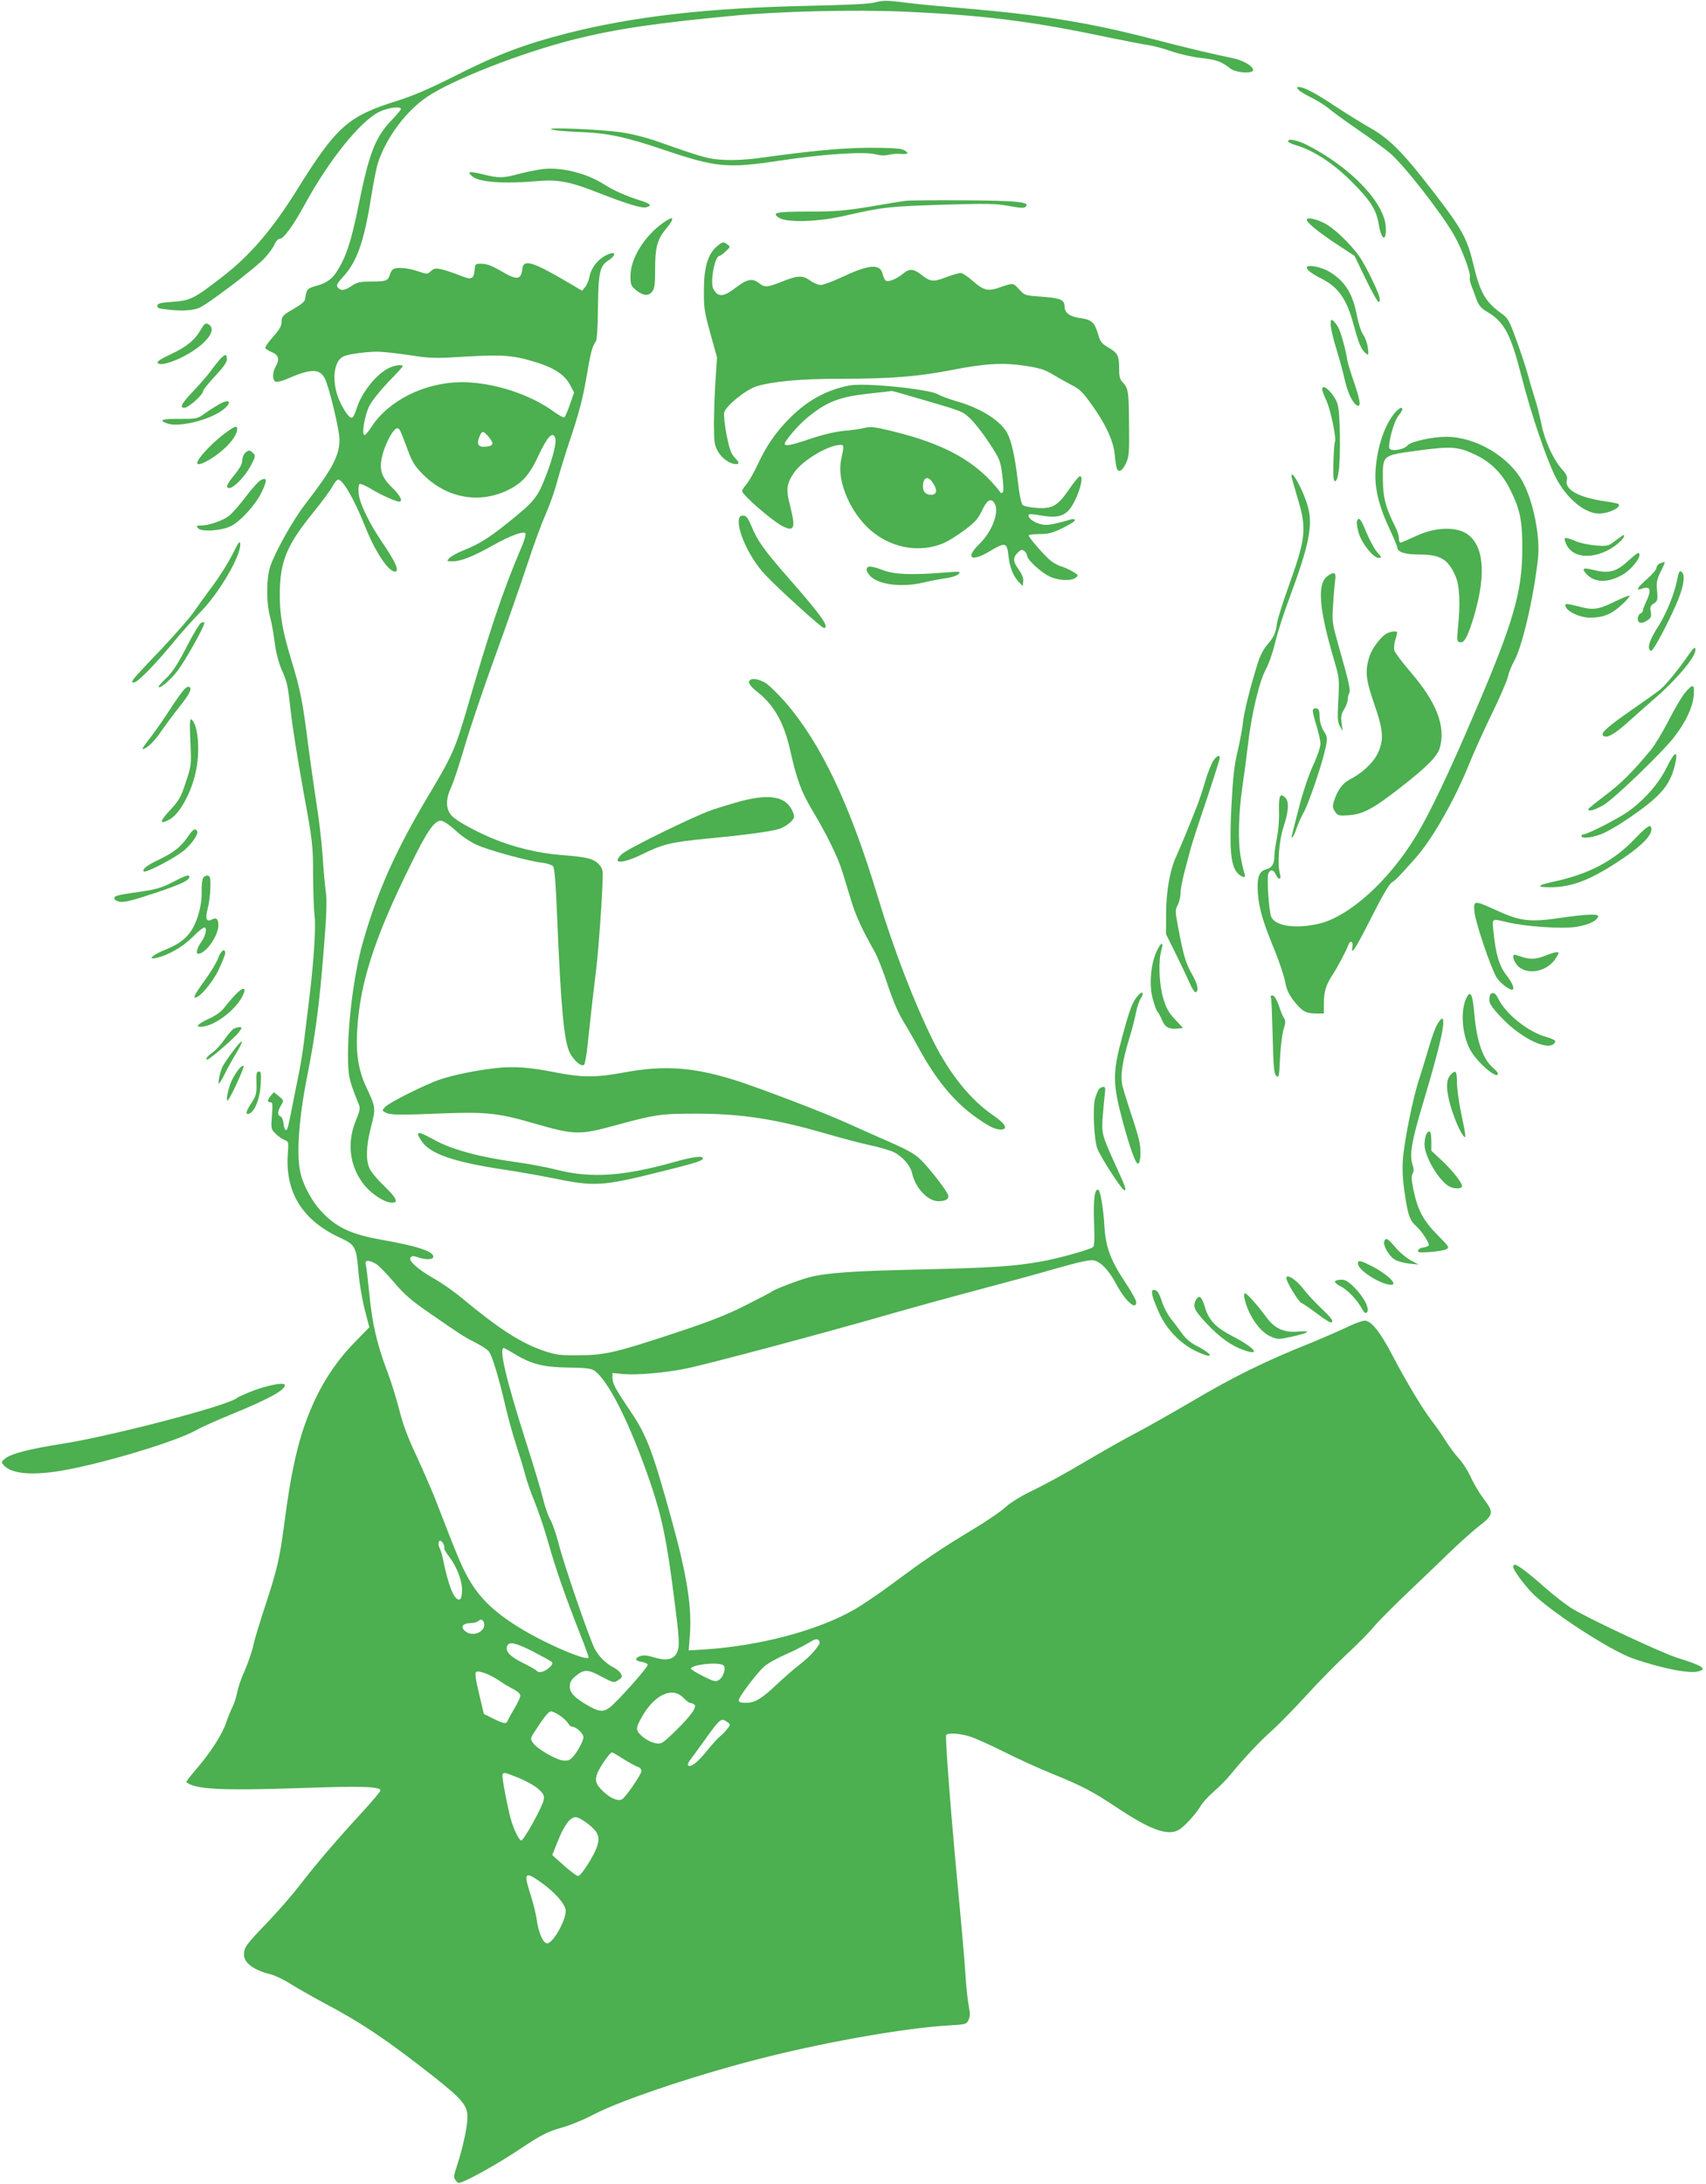 <?xml version="1.0" standalone="no"?>
<!DOCTYPE svg PUBLIC "-//W3C//DTD SVG 20010904//EN"
 "http://www.w3.org/TR/2001/REC-SVG-20010904/DTD/svg10.dtd">
<svg version="1.0" xmlns="http://www.w3.org/2000/svg"
 width="1000pt" height="1280pt" viewBox="0 0 1000 1280"
 preserveAspectRatio="xMidYMid meet">
<g transform="translate(0,1280) scale(0.1,-0.1)"
fill="#4caf50" stroke="none">
<path d="M5130 12786 c-30 -9 -160 -15 -385 -20 -591 -12 -1026 -61 -1420
-161 -247 -63 -412 -125 -652 -247 -155 -78 -248 -118 -345 -149 -289 -90
-356 -150 -588 -523 -146 -234 -277 -386 -440 -511 -163 -126 -185 -137 -290
-144 -67 -5 -85 -9 -88 -22 -2 -13 9 -18 50 -22 87 -11 156 -8 194 8 51 21
330 233 384 291 25 27 52 64 59 82 8 18 21 32 30 32 23 0 78 75 146 199 142
261 325 489 437 545 50 25 128 35 128 17 0 -5 -24 -33 -52 -63 -96 -98 -133
-191 -193 -485 -40 -198 -66 -287 -107 -364 -40 -76 -72 -104 -140 -123 -59
-17 -61 -19 -70 -81 -2 -12 -26 -32 -63 -53 -67 -38 -75 -46 -75 -84 0 -19
-16 -45 -50 -83 -28 -31 -48 -60 -45 -66 4 -5 22 -16 41 -24 38 -16 44 -42 19
-85 -19 -34 -19 -79 1 -87 9 -3 39 4 68 17 137 60 190 61 220 2 25 -49 86
-302 86 -358 0 -94 -41 -172 -204 -383 -71 -93 -173 -275 -202 -361 -23 -70
-24 -212 -1 -295 9 -33 21 -100 27 -150 7 -55 22 -114 39 -155 36 -83 37 -88
56 -255 8 -77 41 -281 72 -455 56 -306 58 -320 58 -500 1 -102 5 -209 9 -239
9 -61 -6 -285 -34 -506 -10 -82 -24 -193 -30 -245 -7 -52 -19 -126 -27 -165
-8 -38 -23 -115 -34 -170 -32 -163 -34 -170 -44 -168 -6 2 -11 19 -13 38 -2
20 -10 39 -18 42 -19 7 -18 29 3 64 18 29 17 30 -12 54 l-30 24 -17 -20 c-22
-26 -23 -39 -3 -39 13 0 14 -12 9 -78 -6 -76 -6 -79 21 -106 15 -15 39 -32 52
-37 25 -9 25 -12 20 -82 -16 -226 87 -391 308 -492 87 -40 94 -53 106 -200 5
-60 21 -158 36 -217 l28 -107 -86 -88 c-102 -104 -186 -229 -246 -366 -80
-181 -123 -361 -168 -707 -25 -190 -41 -259 -105 -455 -33 -99 -67 -210 -75
-248 -8 -37 -31 -103 -50 -147 -20 -43 -40 -102 -45 -130 -5 -27 -18 -67 -29
-88 -10 -20 -26 -59 -35 -87 -22 -67 -90 -174 -171 -268 -37 -43 -65 -80 -63
-81 48 -43 200 -51 655 -36 366 13 483 10 483 -13 0 -7 -48 -64 -106 -127
-149 -162 -265 -297 -364 -425 -46 -60 -132 -159 -191 -220 -125 -130 -139
-149 -139 -190 0 -49 57 -92 156 -116 27 -7 81 -33 120 -58 40 -25 128 -75
195 -111 216 -114 370 -217 644 -433 162 -128 195 -167 195 -234 0 -52 -23
-164 -55 -266 -29 -90 -28 -87 -11 -109 12 -17 17 -16 77 13 78 38 208 114
303 178 117 78 157 99 241 122 44 12 125 45 180 74 170 90 654 250 1038 344
368 91 805 166 1042 180 106 6 110 7 122 32 10 21 10 39 2 80 -6 30 -15 108
-19 174 -8 119 -19 245 -59 670 -33 359 -61 736 -55 746 8 14 75 11 135 -7 30
-9 121 -49 202 -90 81 -41 209 -99 283 -129 182 -74 238 -104 384 -201 193
-128 292 -164 357 -130 32 16 110 102 134 147 8 14 41 50 74 79 33 29 76 73
95 96 70 87 177 201 243 259 37 33 128 125 201 205 73 80 181 190 240 245 60
55 131 127 158 160 28 33 123 129 212 213 88 84 199 190 246 236 47 45 115
106 151 135 96 74 98 84 34 169 -24 32 -58 89 -74 125 -16 36 -48 86 -70 109
-22 24 -57 71 -78 105 -21 34 -57 86 -80 115 -52 67 -151 231 -234 390 -71
135 -122 198 -160 198 -14 0 -63 -18 -109 -41 -47 -22 -139 -62 -205 -89 -273
-109 -459 -201 -710 -350 -99 -58 -238 -137 -310 -175 -71 -37 -211 -116 -310
-175 -99 -59 -232 -132 -295 -162 -73 -35 -134 -72 -166 -101 -28 -26 -116
-86 -195 -133 -182 -110 -276 -173 -464 -313 -82 -61 -186 -131 -230 -156
-215 -122 -551 -211 -874 -232 l-94 -6 7 94 c12 159 -18 347 -101 649 -115
420 -152 520 -249 661 -87 129 -104 160 -104 195 l0 27 63 -6 c80 -7 248 7
372 33 128 26 809 208 1180 315 160 46 405 113 545 150 140 37 339 91 442 121
134 38 196 52 219 47 41 -8 86 -55 128 -132 55 -104 121 -165 121 -112 0 11
-31 66 -69 123 -81 122 -110 201 -117 318 -6 104 -23 208 -35 216 -22 13 -31
-55 -26 -188 4 -97 2 -140 -6 -147 -19 -15 -204 -67 -302 -84 -159 -29 -291
-37 -700 -47 -407 -9 -554 -19 -658 -45 -60 -15 -203 -70 -222 -84 -5 -5 -77
-42 -160 -84 -116 -58 -213 -95 -425 -165 -336 -111 -399 -125 -555 -125 -105
-1 -130 3 -200 27 -134 46 -259 127 -480 310 -44 37 -117 88 -162 113 -95 54
-153 107 -136 124 9 9 20 9 44 0 46 -16 89 -14 89 4 0 31 -97 63 -304 99 -168
30 -253 67 -336 149 -64 62 -122 165 -140 248 -23 104 -8 315 39 553 51 256
74 435 100 767 15 184 18 273 11 320 -5 35 -14 132 -19 215 -6 83 -22 220 -36
305 -13 85 -36 244 -50 354 -31 246 -45 314 -96 482 -53 175 -69 265 -69 386
0 193 39 290 192 478 55 68 109 141 119 162 11 20 25 37 32 36 28 -1 95 -119
157 -274 57 -145 136 -265 175 -265 29 0 4 57 -79 178 -74 110 -128 222 -134
281 -2 26 0 51 5 54 6 4 37 -10 69 -29 57 -35 145 -74 164 -74 24 0 6 36 -39
80 -68 66 -81 110 -58 198 19 70 64 152 85 152 14 0 17 -6 63 -130 27 -72 42
-94 93 -145 137 -135 327 -169 494 -87 82 40 126 89 177 199 52 112 84 147 99
108 10 -26 -12 -116 -56 -229 -48 -123 -66 -145 -220 -269 -112 -90 -172 -127
-260 -162 -36 -14 -74 -35 -84 -46 -17 -18 -16 -19 22 -19 47 1 120 30 232 93
101 57 178 85 191 72 6 -6 -6 -47 -34 -110 -96 -226 -176 -463 -308 -920 -68
-232 -85 -273 -224 -505 -195 -326 -303 -569 -388 -870 -49 -176 -85 -450 -85
-650 0 -127 5 -149 61 -287 12 -28 10 -39 -17 -105 -50 -125 -35 -256 41 -360
41 -56 113 -107 160 -115 56 -9 45 21 -35 98 -39 37 -77 83 -85 103 -22 52
-18 133 10 242 28 109 28 114 -27 230 -47 100 -63 199 -54 340 16 274 102 541
317 974 92 188 135 250 173 250 16 0 52 -25 104 -73 24 -21 71 -52 105 -68 68
-31 295 -94 383 -105 29 -3 59 -13 66 -21 9 -11 16 -103 24 -304 22 -526 40
-722 74 -789 24 -47 69 -85 84 -70 5 5 15 60 21 122 19 180 34 313 52 458 13
116 33 392 36 527 1 32 -4 48 -23 68 -31 33 -69 42 -221 54 -132 10 -277 45
-402 97 -111 47 -217 106 -242 136 -33 39 -33 96 1 168 14 30 49 138 79 240
30 102 109 336 176 520 67 184 152 427 189 540 37 113 86 246 108 295 22 50
53 135 67 190 15 55 53 180 86 277 43 129 66 218 85 328 25 151 36 193 56 218
7 8 12 81 13 195 2 210 11 248 60 280 40 25 48 52 13 41 -60 -18 -112 -76
-123 -137 -4 -21 -15 -47 -25 -59 l-18 -22 -83 49 c-207 122 -261 138 -267 80
-8 -67 -31 -69 -126 -13 -50 29 -82 42 -111 42 -39 1 -40 0 -43 -36 -5 -55
-18 -61 -87 -32 -33 13 -80 29 -104 35 -38 8 -47 7 -65 -10 -21 -19 -22 -19
-76 -1 -56 20 -126 26 -146 12 -6 -4 -15 -18 -19 -32 -11 -36 -21 -40 -108
-40 -67 0 -83 -4 -115 -25 -42 -29 -64 -31 -82 -10 -10 13 -6 22 28 59 84 91
125 205 167 468 14 87 32 179 41 205 49 148 164 302 287 385 149 101 553 259
862 337 248 62 479 96 956 141 264 24 692 34 970 22 470 -20 757 -56 1209
-152 102 -21 208 -41 235 -45 28 -4 87 -20 133 -36 46 -16 124 -34 174 -39 89
-10 119 -21 169 -61 33 -26 134 -33 134 -9 0 23 -61 58 -123 70 -108 22 -257
57 -472 113 -364 94 -645 140 -1095 178 -132 11 -278 25 -325 31 -135 17 -152
17 -200 4z m-2733 -2067 c129 -20 150 -20 333 -9 217 13 282 8 418 -35 102
-32 163 -73 193 -130 l24 -45 -24 -70 c-14 -39 -28 -73 -33 -76 -5 -3 -30 11
-57 30 -145 107 -364 177 -549 176 -213 -2 -424 -107 -524 -261 -17 -27 -36
-49 -41 -49 -19 0 0 115 28 171 16 31 64 91 111 140 46 47 84 88 84 92 0 12
-39 8 -74 -7 -74 -31 -166 -144 -196 -241 -7 -22 -16 -44 -21 -49 -13 -15 -38
13 -71 78 -55 109 -49 243 13 276 23 13 120 27 196 29 28 0 113 -8 190 -20z
m468 -480 c33 -40 28 -53 -18 -57 -44 -4 -55 14 -37 58 16 38 22 37 55 -1z
m-660 -4847 c16 -10 63 -58 105 -108 61 -72 102 -107 211 -182 184 -127 196
-135 264 -170 33 -16 68 -39 79 -51 20 -22 59 -151 102 -336 14 -60 41 -157
60 -215 19 -58 43 -136 53 -175 10 -38 35 -110 56 -160 20 -49 57 -157 80
-240 44 -155 99 -312 185 -531 28 -70 50 -132 50 -137 0 -27 -228 68 -383 160
-160 95 -252 181 -319 298 -42 74 -66 131 -195 465 -25 63 -76 180 -113 260
-48 101 -78 181 -99 265 -17 66 -49 170 -72 230 -60 158 -87 279 -104 450 -8
82 -17 160 -21 173 -8 28 18 30 61 4z m811 -527 c100 -61 171 -78 316 -80 96
-1 132 -5 150 -17 82 -54 210 -309 329 -655 68 -199 97 -336 139 -668 33 -253
35 -292 19 -329 -20 -42 -60 -52 -130 -31 -43 13 -67 16 -86 9 -35 -12 -31
-28 8 -34 18 -3 34 -10 36 -16 4 -13 -183 -223 -227 -254 -36 -25 -62 -22
-127 16 -76 44 -103 73 -103 109 0 25 8 40 31 59 51 44 74 44 154 0 71 -37 73
-38 99 -21 22 15 25 21 16 37 -6 11 -23 26 -39 35 -50 25 -91 66 -116 114 -33
66 -181 496 -211 616 -14 55 -36 118 -49 140 -13 22 -32 79 -43 125 -11 47
-57 198 -101 336 -117 369 -158 544 -127 544 2 0 30 -16 62 -35z m-417 -1114
c6 -10 8 -21 5 -24 -3 -3 10 -26 29 -51 47 -61 79 -147 75 -205 -2 -32 -7 -46
-17 -46 -30 0 -62 81 -93 230 -5 28 -14 58 -19 67 -12 23 -11 48 1 48 5 0 14
-8 19 -19z m239 -468 c7 -45 -61 -76 -104 -48 -37 24 -28 50 20 52 21 0 43 6
49 12 16 16 31 8 35 -16z m1965 -117 c-23 -39 -61 -79 -116 -122 -34 -26 -91
-76 -127 -110 -94 -89 -134 -114 -186 -114 -31 0 -44 4 -44 14 0 21 111 167
154 203 20 16 75 47 122 67 46 20 105 50 131 66 35 22 50 27 60 19 7 -6 10
-16 6 -23z m-1677 -46 c54 -28 103 -55 109 -61 7 -7 2 -18 -18 -35 -28 -24
-61 -31 -71 -16 -2 4 -39 25 -81 46 -77 38 -104 68 -92 100 11 27 51 18 153
-34z m1113 -79 c19 -12 3 -69 -25 -87 -18 -12 -28 -10 -92 22 -40 20 -72 40
-72 44 0 24 157 41 189 21z m-1316 -89 c23 -16 61 -39 85 -51 25 -13 42 -28
42 -39 0 -9 -15 -42 -33 -72 -18 -30 -36 -63 -40 -72 -8 -24 -21 -22 -87 10
l-54 27 -28 119 c-21 88 -25 122 -17 127 16 10 81 -14 132 -49z m1082 -102
c16 -16 34 -30 39 -30 6 0 17 -4 25 -9 20 -13 -19 -68 -115 -161 -70 -68 -77
-72 -110 -67 -42 7 -100 48 -109 78 -5 14 6 41 36 91 73 120 173 162 234 98z
m-723 -105 c21 -14 42 -34 48 -45 6 -11 17 -20 24 -20 23 0 66 -40 66 -61 0
-24 -42 -99 -70 -124 -14 -13 -29 -16 -55 -12 -44 7 -151 71 -171 103 -15 22
-15 26 2 53 58 91 89 131 103 131 9 0 33 -11 53 -25z m983 -39 c18 -13 18 -14
-4 -41 -12 -16 -31 -35 -41 -42 -11 -8 -45 -46 -76 -84 -53 -66 -96 -100 -110
-86 -4 4 -1 15 7 26 8 10 48 65 89 122 93 130 97 133 135 105z m-611 -215 c34
-21 71 -42 84 -46 12 -3 22 -14 22 -24 0 -21 -97 -160 -116 -168 -25 -9 -64 7
-104 44 -48 43 -56 69 -37 114 16 38 73 119 84 119 4 0 34 -18 67 -39z m-611
-112 c43 -18 95 -47 114 -65 31 -29 35 -38 29 -65 -8 -42 -118 -239 -131 -236
-17 5 -54 88 -69 157 -27 118 -45 223 -40 232 8 12 12 11 97 -23z m406 -270
c57 -46 69 -74 52 -127 -16 -54 -95 -177 -112 -177 -9 0 -46 28 -84 62 l-68
61 33 82 c38 95 72 140 105 140 12 0 45 -18 74 -41z m-274 -344 c74 -53 131
-116 140 -155 11 -49 -71 -199 -108 -200 -23 0 -52 66 -61 140 -4 30 -20 97
-37 148 -41 129 -33 138 66 67z"/>
<path d="M7611 12274 c8 -9 42 -30 76 -46 34 -17 79 -45 101 -63 21 -19 99
-75 173 -126 74 -51 158 -112 187 -137 81 -69 295 -342 374 -478 43 -73 102
-229 94 -249 -3 -8 1 -29 8 -47 7 -18 21 -54 30 -81 14 -36 27 -53 59 -72 105
-61 142 -130 208 -390 54 -211 142 -471 196 -579 63 -125 171 -216 256 -216
57 0 133 37 114 56 -3 3 -36 10 -73 15 -158 22 -244 69 -230 125 5 20 -1 34
-30 66 -49 55 -100 166 -119 263 -9 44 -26 114 -40 155 -13 41 -33 109 -44
150 -12 42 -41 129 -65 194 -40 109 -47 122 -88 151 -92 67 -123 122 -162 287
-39 164 -71 217 -304 513 -125 157 -202 230 -298 284 -43 24 -135 81 -204 126
-121 81 -187 115 -217 115 -13 0 -13 -2 -2 -16z"/>
<path d="M3230 12042 c8 -5 78 -12 155 -15 174 -6 275 -27 509 -106 305 -103
370 -109 680 -62 242 37 491 54 556 37 30 -8 58 -9 80 -3 19 5 51 7 72 5 45
-4 49 7 11 25 -19 8 -85 11 -203 11 -166 -2 -326 -17 -640 -60 -70 -10 -150
-14 -205 -11 -92 5 -113 10 -386 106 -66 24 -157 47 -215 55 -121 18 -436 31
-414 18z"/>
<path d="M7550 11972 c0 -5 19 -15 43 -22 106 -31 224 -108 332 -217 106 -105
143 -164 156 -244 15 -96 46 -112 42 -22 -5 143 -206 353 -459 482 -59 30
-114 41 -114 23z"/>
<path d="M3180 11809 c-30 -4 -92 -16 -137 -28 -99 -26 -117 -26 -215 -2 -80
19 -92 16 -60 -12 39 -35 183 -46 387 -28 113 10 188 -4 345 -66 174 -68 262
-95 287 -88 37 9 27 21 -34 40 -79 24 -159 60 -213 95 -102 65 -250 102 -360
89z"/>
<path d="M5310 11623 c-19 -2 -114 -17 -210 -34 -148 -24 -203 -29 -355 -29
-196 0 -225 -6 -179 -36 45 -30 224 -25 379 10 233 53 265 56 575 66 268 8
316 7 393 -7 65 -12 90 -14 99 -5 28 28 -44 36 -357 38 -170 1 -326 0 -345 -3z"/>
<path d="M3884 11492 c-108 -78 -187 -207 -188 -305 -1 -52 2 -61 27 -83 43
-37 77 -42 99 -14 15 18 18 40 18 127 0 132 12 179 61 238 58 70 51 86 -17 37z"/>
<path d="M7660 11512 c0 -17 68 -72 172 -141 l108 -71 65 -135 c36 -74 70
-135 76 -135 7 0 9 10 5 28 -10 40 -81 186 -116 236 -52 76 -157 176 -213 201
-52 25 -97 32 -97 17z"/>
<path d="M4201 11355 c-51 -44 -75 -122 -75 -255 -1 -104 3 -128 38 -255 l39
-140 -9 -135 c-5 -74 -9 -189 -9 -255 0 -108 3 -124 24 -162 23 -40 70 -73
105 -73 22 0 20 10 -9 40 -20 21 -30 50 -46 130 -11 57 -17 117 -14 132 9 39
126 134 190 154 97 29 255 44 490 44 295 0 454 13 646 50 202 40 306 46 439
26 85 -13 116 -23 160 -50 30 -18 78 -45 105 -59 56 -28 72 -44 137 -137 74
-106 114 -196 122 -272 3 -37 9 -75 12 -83 11 -27 32 -16 53 28 19 39 21 59
19 227 -1 194 -4 216 -38 250 -16 16 -20 33 -20 81 0 75 -8 90 -64 123 -38 22
-47 33 -60 79 -20 68 -38 84 -105 93 -60 8 -91 31 -91 68 0 39 -25 49 -132 57
-100 7 -101 7 -134 43 -37 40 -33 40 -124 8 -60 -20 -88 -12 -150 43 -28 25
-59 45 -69 45 -10 0 -49 -11 -86 -25 -75 -29 -92 -27 -146 16 -45 35 -69 36
-107 4 -34 -28 -80 -48 -98 -41 -7 3 -15 19 -19 36 -15 67 -78 62 -244 -16
-51 -24 -106 -44 -120 -44 -15 0 -42 11 -61 25 -44 32 -73 32 -165 -5 -88 -35
-102 -36 -135 -10 -39 31 -71 25 -136 -25 -74 -57 -106 -59 -133 -7 -20 38 9
192 36 192 5 0 21 12 37 27 27 25 28 27 10 40 -24 18 -28 17 -63 -12z"/>
<path d="M7660 11232 c0 -14 32 -38 86 -65 100 -51 148 -119 189 -272 29 -108
44 -144 71 -166 16 -13 17 -11 12 32 -3 25 -15 59 -26 75 -13 17 -28 64 -38
113 -25 133 -72 207 -168 262 -49 27 -126 40 -126 21z"/>
<path d="M7800 10897 c0 -19 15 -84 34 -144 18 -59 41 -143 50 -185 17 -74 48
-137 74 -146 21 -6 14 36 -23 143 -20 57 -37 115 -39 131 -6 47 -36 156 -51
184 -8 15 -21 32 -29 39 -14 12 -16 9 -16 -22z"/>
<path d="M1176 10866 c-36 -61 -84 -100 -177 -143 -44 -20 -78 -41 -76 -47 13
-37 190 38 270 115 52 50 62 90 28 109 -17 8 -23 4 -45 -34z"/>
<path d="M1288 10693 c-13 -16 -38 -46 -53 -68 -16 -22 -59 -71 -95 -110 -76
-79 -90 -105 -59 -105 23 0 109 76 109 97 0 8 32 47 70 88 49 52 70 82 70 99
0 33 -10 33 -42 -1z"/>
<path d="M4980 10541 c-131 -25 -243 -85 -345 -186 -85 -84 -141 -164 -193
-276 -21 -46 -51 -98 -65 -115 -15 -18 -27 -36 -27 -41 0 -23 174 -174 237
-207 70 -35 78 -12 43 125 -24 91 -19 126 26 191 47 67 185 152 261 160 32 3
32 1 13 -89 -23 -111 41 -279 148 -387 123 -125 306 -164 458 -97 26 12 81 46
120 76 58 43 77 65 99 110 29 63 51 78 72 49 35 -46 -9 -168 -87 -243 -85 -83
-47 -107 63 -41 89 54 100 51 108 -25 7 -69 27 -119 60 -155 l24 -25 3 28 c2
18 -7 41 -28 71 -34 47 -34 70 0 101 16 15 22 15 35 5 8 -7 15 -19 15 -26 0
-23 81 -98 131 -122 52 -25 126 -29 154 -8 18 13 17 15 -15 35 -19 12 -53 27
-74 33 -22 7 -56 28 -75 48 -51 50 -111 122 -111 132 0 4 28 8 63 8 51 0 76 6
135 35 40 19 72 39 72 46 0 7 -8 9 -22 5 -121 -35 -146 -38 -189 -25 -40 13
-70 41 -57 54 3 3 35 1 70 -6 81 -15 127 -7 161 29 49 51 100 211 65 200 -7
-3 -35 -37 -63 -78 -65 -95 -97 -113 -188 -107 -40 3 -75 10 -83 18 -8 9 -20
65 -29 149 -16 134 -35 221 -60 270 -38 73 -158 149 -294 187 -47 14 -97 32
-111 41 -47 31 -429 70 -520 53z m372 -67 c292 -85 288 -83 334 -126 25 -23
75 -87 111 -142 64 -97 67 -105 78 -191 7 -49 8 -94 4 -99 -5 -5 -10 -8 -12
-5 -139 182 -322 286 -645 364 -96 23 -119 26 -155 17 -23 -6 -77 -14 -120
-17 -50 -5 -120 -21 -195 -46 -118 -40 -152 -46 -152 -30 0 17 76 106 126 148
119 99 191 127 374 147 69 7 126 14 127 15 2 0 58 -15 125 -35z m121 -512 c23
-38 17 -62 -16 -62 -29 0 -47 18 -47 46 0 62 32 70 63 16z"/>
<path d="M7750 10518 c0 -7 11 -37 25 -66 25 -55 60 -225 50 -242 -4 -6 -7
-60 -9 -120 -2 -83 0 -110 10 -110 8 0 16 22 21 58 12 88 9 341 -6 391 -17 60
-91 132 -91 89z"/>
<path d="M1278 10427 c-21 -12 -57 -35 -80 -52 -40 -29 -46 -30 -145 -30 -104
1 -126 -7 -75 -26 62 -25 234 14 319 72 70 49 54 80 -19 36z"/>
<path d="M8174 10378 c-58 -69 -102 -200 -111 -333 -7 -102 18 -209 82 -345
25 -53 45 -101 45 -108 0 -27 45 -42 128 -42 125 0 169 -26 213 -125 25 -55
30 -164 15 -306 -7 -65 -6 -77 7 -82 26 -10 44 18 77 119 80 252 74 428 -19
506 -64 54 -196 52 -316 -6 -43 -20 -81 -36 -86 -36 -5 0 -9 11 -9 25 0 14 -9
43 -20 65 -57 112 -73 172 -74 275 -1 150 -7 145 202 174 199 27 240 24 342
-25 90 -43 158 -112 204 -207 57 -115 70 -181 69 -347 0 -248 -53 -431 -279
-957 -146 -343 -264 -591 -341 -718 -160 -266 -396 -479 -574 -519 -136 -32
-256 -13 -278 42 -13 34 -26 222 -17 250 10 29 30 28 44 -3 16 -34 35 -33 25
3 -17 58 -6 194 21 277 30 92 33 147 10 170 -31 30 -39 12 -37 -78 2 -48 -4
-117 -12 -157 -8 -39 -15 -87 -15 -106 0 -46 -14 -70 -45 -78 -45 -11 -58 -47
-52 -139 6 -90 31 -174 102 -345 25 -62 51 -141 58 -175 8 -46 21 -74 50 -112
49 -62 70 -74 130 -75 l47 0 0 59 c0 68 13 111 50 166 28 42 84 148 94 178 9
27 29 21 24 -8 -12 -62 15 -21 107 161 63 125 107 202 123 212 26 17 33 25
135 138 101 113 232 341 322 564 25 63 84 192 129 285 46 94 89 193 95 220 7
28 23 68 36 90 47 82 115 372 140 601 14 127 -26 330 -87 446 -80 151 -277
268 -451 268 -82 0 -209 -28 -227 -51 -21 -25 -97 -37 -106 -16 -9 26 27 160
53 190 13 16 23 33 23 38 0 18 -19 8 -46 -23z"/>
<path d="M1314 10257 c-61 -46 -133 -119 -153 -156 -18 -32 14 -28 75 10 87
55 154 130 154 174 0 23 -13 19 -76 -28z"/>
<path d="M1436 10144 c-9 -8 -16 -28 -16 -44 0 -18 -15 -46 -45 -82 -47 -58
-55 -78 -30 -78 26 0 91 68 124 129 29 54 30 61 15 75 -19 20 -29 20 -48 0z"/>
<path d="M7570 10010 c0 -5 16 -62 35 -126 56 -185 51 -235 -54 -527 -32 -89
-62 -184 -66 -212 -8 -59 -17 -77 -60 -128 -19 -22 -42 -67 -53 -105 -46 -148
-81 -290 -87 -352 -4 -36 -18 -110 -31 -165 -19 -78 -27 -149 -36 -323 -12
-243 -4 -335 30 -382 24 -31 59 -41 48 -14 -4 11 -15 55 -23 99 -18 92 -13
268 11 425 8 52 22 158 31 235 21 180 67 374 105 442 16 29 41 99 54 155 13
57 52 177 86 268 114 307 138 424 105 535 -26 91 -95 218 -95 175z"/>
<path d="M1530 9987 c-14 -7 -54 -51 -90 -99 -36 -48 -81 -99 -100 -113 -38
-28 -117 -55 -163 -55 -26 0 -28 -2 -16 -16 19 -23 140 -15 195 14 55 28 143
125 177 196 34 70 33 91 -3 73z"/>
<path d="M4334 9766 c-22 -58 53 -227 146 -329 74 -80 335 -317 349 -317 37 0
-15 74 -205 290 -142 162 -185 221 -219 306 -17 42 -30 60 -44 62 -12 2 -24
-3 -27 -12z"/>
<path d="M7954 9746 c-3 -8 1 -39 10 -69 18 -62 86 -147 118 -147 18 0 18 3
-9 33 -16 18 -44 70 -63 115 -33 81 -45 96 -56 68z"/>
<path d="M9470 9632 c-43 -33 -47 -34 -115 -29 -40 3 -93 14 -123 27 -29 13
-56 20 -59 16 -4 -4 1 -24 12 -44 41 -75 159 -80 267 -11 42 27 77 65 66 73
-2 2 -23 -13 -48 -32z"/>
<path d="M1363 9552 c-24 -48 -75 -130 -114 -182 -39 -52 -89 -122 -112 -155
-22 -33 -108 -131 -190 -218 -83 -86 -157 -166 -164 -177 -12 -17 -12 -20 2
-20 21 0 120 101 227 230 47 58 122 142 166 186 110 113 239 335 230 399 -2
18 -13 2 -45 -63z"/>
<path d="M9545 9514 c-72 -67 -114 -77 -211 -53 -55 14 -65 7 -34 -26 49 -52
127 -52 215 -1 43 26 95 87 95 113 0 21 -12 15 -65 -33z"/>
<path d="M9733 9499 c-13 -5 -23 -16 -23 -26 0 -10 -25 -40 -55 -66 -60 -53
-70 -72 -29 -57 48 19 56 -8 24 -75 -11 -22 -19 -46 -20 -53 0 -7 -7 -15 -15
-18 -8 -4 -15 -17 -15 -30 0 -29 24 -32 59 -8 19 13 22 22 17 49 -5 27 -2 35
18 48 22 15 24 21 19 75 -5 49 -1 66 21 111 15 29 26 54 24 56 -2 1 -13 -1
-25 -6z"/>
<path d="M5080 9462 c0 -10 11 -29 24 -41 52 -49 183 -64 305 -36 36 9 94 20
129 25 38 5 72 16 81 26 15 15 9 16 -89 8 -186 -15 -288 -11 -353 14 -71 27
-97 28 -97 4z"/>
<path d="M9830 9398 c-15 -78 -63 -195 -108 -266 -48 -75 -65 -119 -53 -139 7
-14 13 -10 34 24 41 65 123 233 146 301 24 72 27 115 7 131 -11 9 -16 0 -26
-51z"/>
<path d="M7783 9425 c-63 -44 -53 -185 33 -480 35 -118 35 -121 29 -246 -6
-107 -5 -130 9 -155 l16 -29 -6 47 c-5 38 -2 54 15 81 12 19 21 45 21 58 0 13
4 30 9 37 9 15 -3 68 -61 271 -39 140 -41 148 -34 245 3 56 9 120 12 144 7 47
-4 54 -43 27z"/>
<path d="M9465 9274 c-93 -46 -127 -51 -205 -30 -87 22 -94 21 -80 -5 16 -28
86 -59 138 -59 80 0 127 19 189 76 32 29 51 53 43 53 -8 0 -46 -16 -85 -35z"/>
<path d="M1178 9149 c-9 -5 -48 -69 -85 -142 -49 -95 -81 -145 -115 -178 -27
-25 -48 -49 -48 -53 0 -19 66 35 107 88 47 59 166 272 161 287 -2 4 -11 3 -20
-2z"/>
<path d="M8134 9090 c-35 -14 -94 -91 -109 -144 -24 -81 -19 -130 30 -271 55
-157 58 -214 19 -294 -27 -54 -93 -115 -165 -151 -39 -21 -69 -61 -89 -123
-10 -32 -9 -42 5 -63 16 -24 21 -26 79 -22 84 5 144 37 307 164 155 121 214
181 229 232 35 127 -20 268 -175 447 -47 55 -88 110 -92 123 -3 13 -1 41 6 62
6 20 11 40 11 44 0 8 -31 7 -56 -4z"/>
<path d="M9900 8965 c-54 -80 -136 -180 -168 -206 -16 -13 -83 -61 -148 -106
-163 -113 -202 -148 -187 -164 19 -19 64 6 144 77 36 33 111 99 166 147 133
117 239 246 231 284 -3 13 -12 5 -38 -32z"/>
<path d="M4390 8801 c0 -10 21 -35 48 -55 97 -76 156 -178 192 -336 41 -182
67 -252 135 -365 82 -137 147 -270 173 -355 11 -36 34 -111 51 -167 29 -95 64
-170 139 -303 17 -30 51 -118 76 -194 29 -88 62 -165 90 -210 24 -39 63 -107
87 -151 101 -187 208 -319 334 -409 76 -55 117 -76 150 -76 47 0 30 33 -43 83
-132 90 -254 241 -350 432 -114 230 -231 533 -327 850 -165 546 -333 898 -542
1140 -39 44 -88 92 -109 108 -48 32 -104 37 -104 8z"/>
<path d="M1081 8761 c-12 -12 -52 -68 -88 -124 -36 -56 -88 -130 -115 -164
-27 -35 -47 -63 -43 -63 23 0 68 42 110 104 27 39 72 100 101 136 64 81 79
109 66 122 -7 7 -17 3 -31 -11z"/>
<path d="M9878 8741 c-18 -21 -62 -94 -96 -162 -35 -68 -82 -146 -105 -174
-106 -128 -175 -197 -267 -266 -54 -41 -99 -77 -100 -81 -1 -17 37 -6 88 23
63 36 352 315 419 404 67 88 104 169 111 237 6 70 -4 73 -50 19z"/>
<path d="M7696 8641 c-4 -5 5 -45 19 -88 13 -43 25 -93 25 -112 0 -19 -19 -76
-45 -131 -25 -55 -59 -157 -79 -236 -20 -76 -39 -150 -42 -164 -11 -41 12 -10
26 35 7 22 25 64 42 94 32 58 111 293 129 383 11 53 10 60 -12 94 -15 25 -23
54 -24 83 0 34 -4 46 -17 49 -9 2 -19 -1 -22 -7z"/>
<path d="M1116 8453 c6 -138 6 -138 -27 -238 -29 -89 -40 -107 -93 -164 -61
-65 -63 -85 -6 -56 60 31 127 149 156 274 29 123 16 290 -25 315 -8 6 -10 -30
-5 -131z"/>
<path d="M9771 8305 c-48 -98 -131 -192 -227 -261 -59 -42 -239 -134 -263
-134 -6 0 -11 -4 -11 -10 0 -16 55 -11 113 10 29 11 92 46 139 78 204 136 263
201 294 321 24 97 4 95 -45 -4z"/>
<path d="M7110 8338 c-11 -18 -32 -71 -46 -118 -13 -47 -35 -112 -48 -145 -52
-132 -98 -243 -120 -291 -38 -81 -60 -205 -61 -339 l0 -120 57 -115 c31 -63
68 -141 82 -173 14 -33 30 -56 36 -52 18 11 11 46 -25 109 -36 64 -50 115 -80
276 -17 89 -17 97 -1 127 9 18 16 49 16 69 0 21 11 79 24 128 13 50 29 109 35
131 5 22 46 148 91 280 44 132 80 246 80 253 0 22 -20 12 -40 -20z"/>
<path d="M4345 8105 c-49 -13 -128 -37 -175 -53 -111 -40 -490 -225 -524 -257
-65 -60 -1 -60 122 0 117 58 169 70 377 90 211 20 368 41 419 56 22 6 52 24
68 39 25 25 27 32 17 57 -35 93 -129 114 -304 68z"/>
<path d="M9585 7886 c-127 -134 -273 -210 -490 -256 -86 -19 -90 -30 -9 -30
132 0 244 45 430 171 107 73 164 131 164 168 0 36 -21 24 -95 -53z"/>
<path d="M1101 7896 c-41 -60 -83 -92 -167 -133 -71 -33 -103 -58 -91 -70 12
-12 196 86 242 128 49 46 80 93 70 109 -11 18 -24 10 -54 -34z"/>
<path d="M1010 7629 c-60 -31 -97 -42 -180 -54 -147 -21 -160 -25 -160 -40 0
-8 14 -17 33 -20 24 -5 76 8 202 50 156 52 205 75 205 97 0 14 -23 7 -100 -33z"/>
<path d="M1192 7657 c-6 -7 -11 -44 -10 -82 1 -48 -6 -93 -22 -143 -32 -102
-80 -152 -184 -195 -80 -32 -117 -64 -59 -51 71 16 157 66 214 124 33 34 64
58 70 54 13 -8 3 -50 -20 -83 -26 -36 -35 -71 -20 -71 45 0 119 105 119 168 0
36 -12 47 -38 33 -32 -17 -40 4 -25 62 8 29 15 83 16 122 2 56 -1 70 -14 73
-9 1 -21 -3 -27 -11z"/>
<path d="M8643 7453 c7 -64 97 -329 129 -381 19 -31 71 -72 91 -72 18 0 4 37
-33 85 -43 56 -63 124 -76 258 -8 77 -12 74 81 52 109 -26 322 -40 406 -27 71
12 118 34 127 60 6 18 -66 15 -225 -8 -174 -26 -233 -19 -372 45 -132 60 -135
60 -128 -12z"/>
<path d="M6779 7223 c-34 -76 -44 -194 -23 -273 9 -36 22 -72 29 -80 7 -8 20
-32 28 -52 17 -40 42 -52 93 -46 l29 3 -48 51 c-38 41 -52 67 -69 125 -24 82
-29 218 -10 282 15 52 -3 46 -29 -10z"/>
<path d="M1278 7183 c-10 -27 -47 -87 -82 -135 -36 -48 -61 -90 -56 -93 21
-13 101 79 141 160 21 45 39 89 39 98 0 34 -26 16 -42 -30z"/>
<path d="M9060 7200 c-55 -23 -95 -25 -149 -5 -38 13 -41 13 -41 -4 0 -10 9
-30 20 -44 54 -68 182 -45 233 42 17 30 17 31 0 30 -10 0 -38 -9 -63 -19z"/>
<path d="M1382 6973 c-20 -21 -50 -56 -66 -77 -19 -25 -49 -47 -92 -67 -72
-32 -86 -55 -26 -44 76 14 183 99 223 176 27 53 7 59 -39 12z"/>
<path d="M6673 6968 c-34 -37 -49 -75 -93 -238 -59 -214 -59 -277 -1 -495 43
-160 77 -255 91 -255 15 0 20 66 10 123 -6 31 -29 109 -51 172 -21 64 -44 137
-50 163 -13 58 0 143 40 274 16 53 34 122 40 154 6 31 18 68 27 81 22 34 13
49 -13 21z"/>
<path d="M8597 6954 c-38 -74 -28 -217 21 -307 40 -74 162 -178 162 -139 0 5
-13 21 -30 35 -59 53 -94 155 -108 315 -10 115 -22 140 -45 96z"/>
<path d="M8737 6973 c-4 -3 -7 -19 -7 -34 0 -21 17 -46 66 -98 127 -136 299
-212 321 -144 2 5 -22 17 -54 26 -106 29 -238 135 -281 225 -15 31 -31 40 -45
25z"/>
<path d="M7449 6962 c-1 -4 0 -11 2 -17 2 -5 6 -105 9 -222 4 -177 8 -215 21
-228 15 -15 17 -7 22 102 3 65 12 140 20 167 13 41 14 52 3 70 -8 11 -21 44
-30 73 -10 28 -24 54 -32 57 -7 3 -15 2 -15 -2z"/>
<path d="M8423 6793 c-12 -21 -33 -81 -48 -133 -15 -52 -40 -133 -55 -180 -38
-112 -90 -372 -97 -481 -4 -58 0 -123 12 -200 18 -121 29 -152 65 -184 36 -32
83 -106 74 -115 -5 -5 -20 -10 -33 -12 -14 -1 -26 -9 -29 -17 -4 -11 9 -13 69
-9 41 3 84 10 96 16 20 11 18 15 -51 84 -83 84 -116 146 -140 261 -12 58 -14
83 -6 98 8 14 8 30 -1 56 -18 55 -4 136 62 357 102 339 137 496 111 496 -5 0
-18 -17 -29 -37z"/>
<path d="M1369 6770 c-9 -5 -33 -33 -53 -62 -20 -29 -52 -64 -71 -77 -31 -21
-49 -48 -26 -39 21 8 160 129 180 157 21 28 21 31 4 31 -10 0 -25 -5 -34 -10z"/>
<path d="M1365 6638 c-26 -34 -53 -74 -60 -88 -15 -29 -30 -100 -21 -100 3 0
20 28 37 63 17 34 47 88 67 120 19 31 32 60 29 63 -3 3 -27 -23 -52 -58z"/>
<path d="M1403 6538 c-11 -13 -30 -42 -42 -65 -21 -43 -39 -123 -27 -123 10 0
98 190 94 202 -2 5 -13 -1 -25 -14z"/>
<path d="M2906 6540 c-121 -14 -243 -39 -325 -66 -89 -30 -301 -136 -325 -163
-17 -19 -17 -20 5 -32 27 -14 79 -15 344 -4 246 9 320 1 529 -60 233 -67 263
-68 471 -11 239 65 267 69 475 69 267 0 466 -31 765 -118 83 -24 195 -54 250
-66 55 -11 119 -30 143 -41 50 -24 98 -79 108 -122 19 -88 92 -166 154 -166
43 0 63 12 58 34 -4 22 -104 152 -158 206 -35 36 -75 58 -185 107 -77 33 -189
84 -250 111 -129 59 -483 194 -640 246 -252 81 -427 95 -664 51 -169 -31 -247
-31 -406 0 -151 30 -243 37 -349 25z"/>
<path d="M1503 6452 c2 -58 -2 -74 -24 -108 -37 -57 -43 -76 -22 -72 33 6 66
85 71 170 4 66 2 78 -11 78 -13 0 -16 -12 -14 -68z"/>
<path d="M8506 6504 c-25 -24 -30 -62 -17 -130 12 -67 56 -185 84 -224 23 -33
22 -18 -8 125 -14 66 -25 148 -25 183 0 64 -7 73 -34 46z"/>
<path d="M6443 6418 c-6 -7 -16 -31 -23 -52 -16 -49 -8 -244 12 -297 17 -47
139 -236 156 -243 19 -8 10 17 -53 154 -75 165 -79 179 -71 279 4 47 9 105 12
129 5 33 3 42 -9 42 -8 0 -19 -6 -24 -12z"/>
<path d="M8360 6151 c-5 -11 -10 -37 -10 -58 0 -73 87 -218 148 -248 31 -15
72 -13 72 4 0 19 -56 91 -116 147 l-64 60 0 57 c0 58 -11 72 -30 38z"/>
<path d="M2450 6151 c0 -4 10 -23 23 -41 49 -73 189 -121 482 -165 88 -13 216
-36 285 -50 243 -50 289 -48 625 36 210 52 255 66 255 80 0 17 -59 9 -163 -20
-301 -85 -494 -98 -692 -47 -60 15 -171 36 -245 46 -202 27 -368 72 -466 125
-82 45 -104 53 -104 36z"/>
<path d="M8114 5525 c-9 -23 28 -88 63 -108 17 -10 55 -20 85 -23 l53 -5 -47
25 c-25 14 -66 48 -89 76 -45 53 -56 59 -65 35z"/>
<path d="M7960 5394 c0 -39 135 -124 195 -124 42 0 -26 65 -115 110 -68 34
-80 36 -80 14z"/>
<path d="M7540 5309 c0 -21 73 -141 89 -146 9 -3 48 -30 87 -59 39 -30 76 -54
83 -54 24 0 9 23 -55 83 -36 34 -82 84 -102 110 -43 57 -102 95 -102 66z"/>
<path d="M7825 5290 c-3 -5 12 -18 33 -29 42 -21 97 -79 125 -131 13 -23 21
-30 29 -22 18 18 -12 82 -66 139 -41 42 -59 53 -83 53 -18 0 -34 -4 -38 -10z"/>
<path d="M6755 5208 c4 -18 22 -66 41 -106 43 -95 127 -181 219 -223 107 -50
100 -18 -8 37 -30 16 -60 42 -80 71 -18 25 -46 63 -64 84 -17 22 -39 63 -49
91 -19 61 -31 78 -51 78 -11 0 -13 -8 -8 -32z"/>
<path d="M7295 5189 c21 -95 88 -193 151 -221 44 -19 48 -19 122 -3 105 23
125 38 42 31 -83 -8 -139 18 -187 84 -50 68 -113 140 -125 140 -6 0 -7 -13 -3
-31z"/>
<path d="M7010 5181 c-20 -38 -10 -61 63 -138 79 -84 147 -132 221 -157 100
-34 59 16 -66 81 -103 53 -142 94 -166 175 -18 60 -34 72 -52 39z"/>
<path d="M1505 4657 c-50 -18 -104 -41 -120 -53 -68 -47 -732 -220 -1016 -265
-201 -32 -303 -58 -340 -88 -21 -17 -22 -21 -9 -36 39 -48 143 -62 298 -41
221 30 703 171 834 245 29 17 119 57 200 90 220 90 318 143 318 173 0 17 -78
5 -165 -25z"/>
<path d="M8870 3616 c0 -16 54 -91 104 -145 98 -106 462 -344 600 -392 167
-57 325 -89 380 -75 56 14 26 34 -123 80 -89 28 -502 221 -612 286 -37 22
-109 78 -162 125 -95 84 -162 135 -178 135 -5 0 -9 -6 -9 -14z"/>
</g>
</svg>

